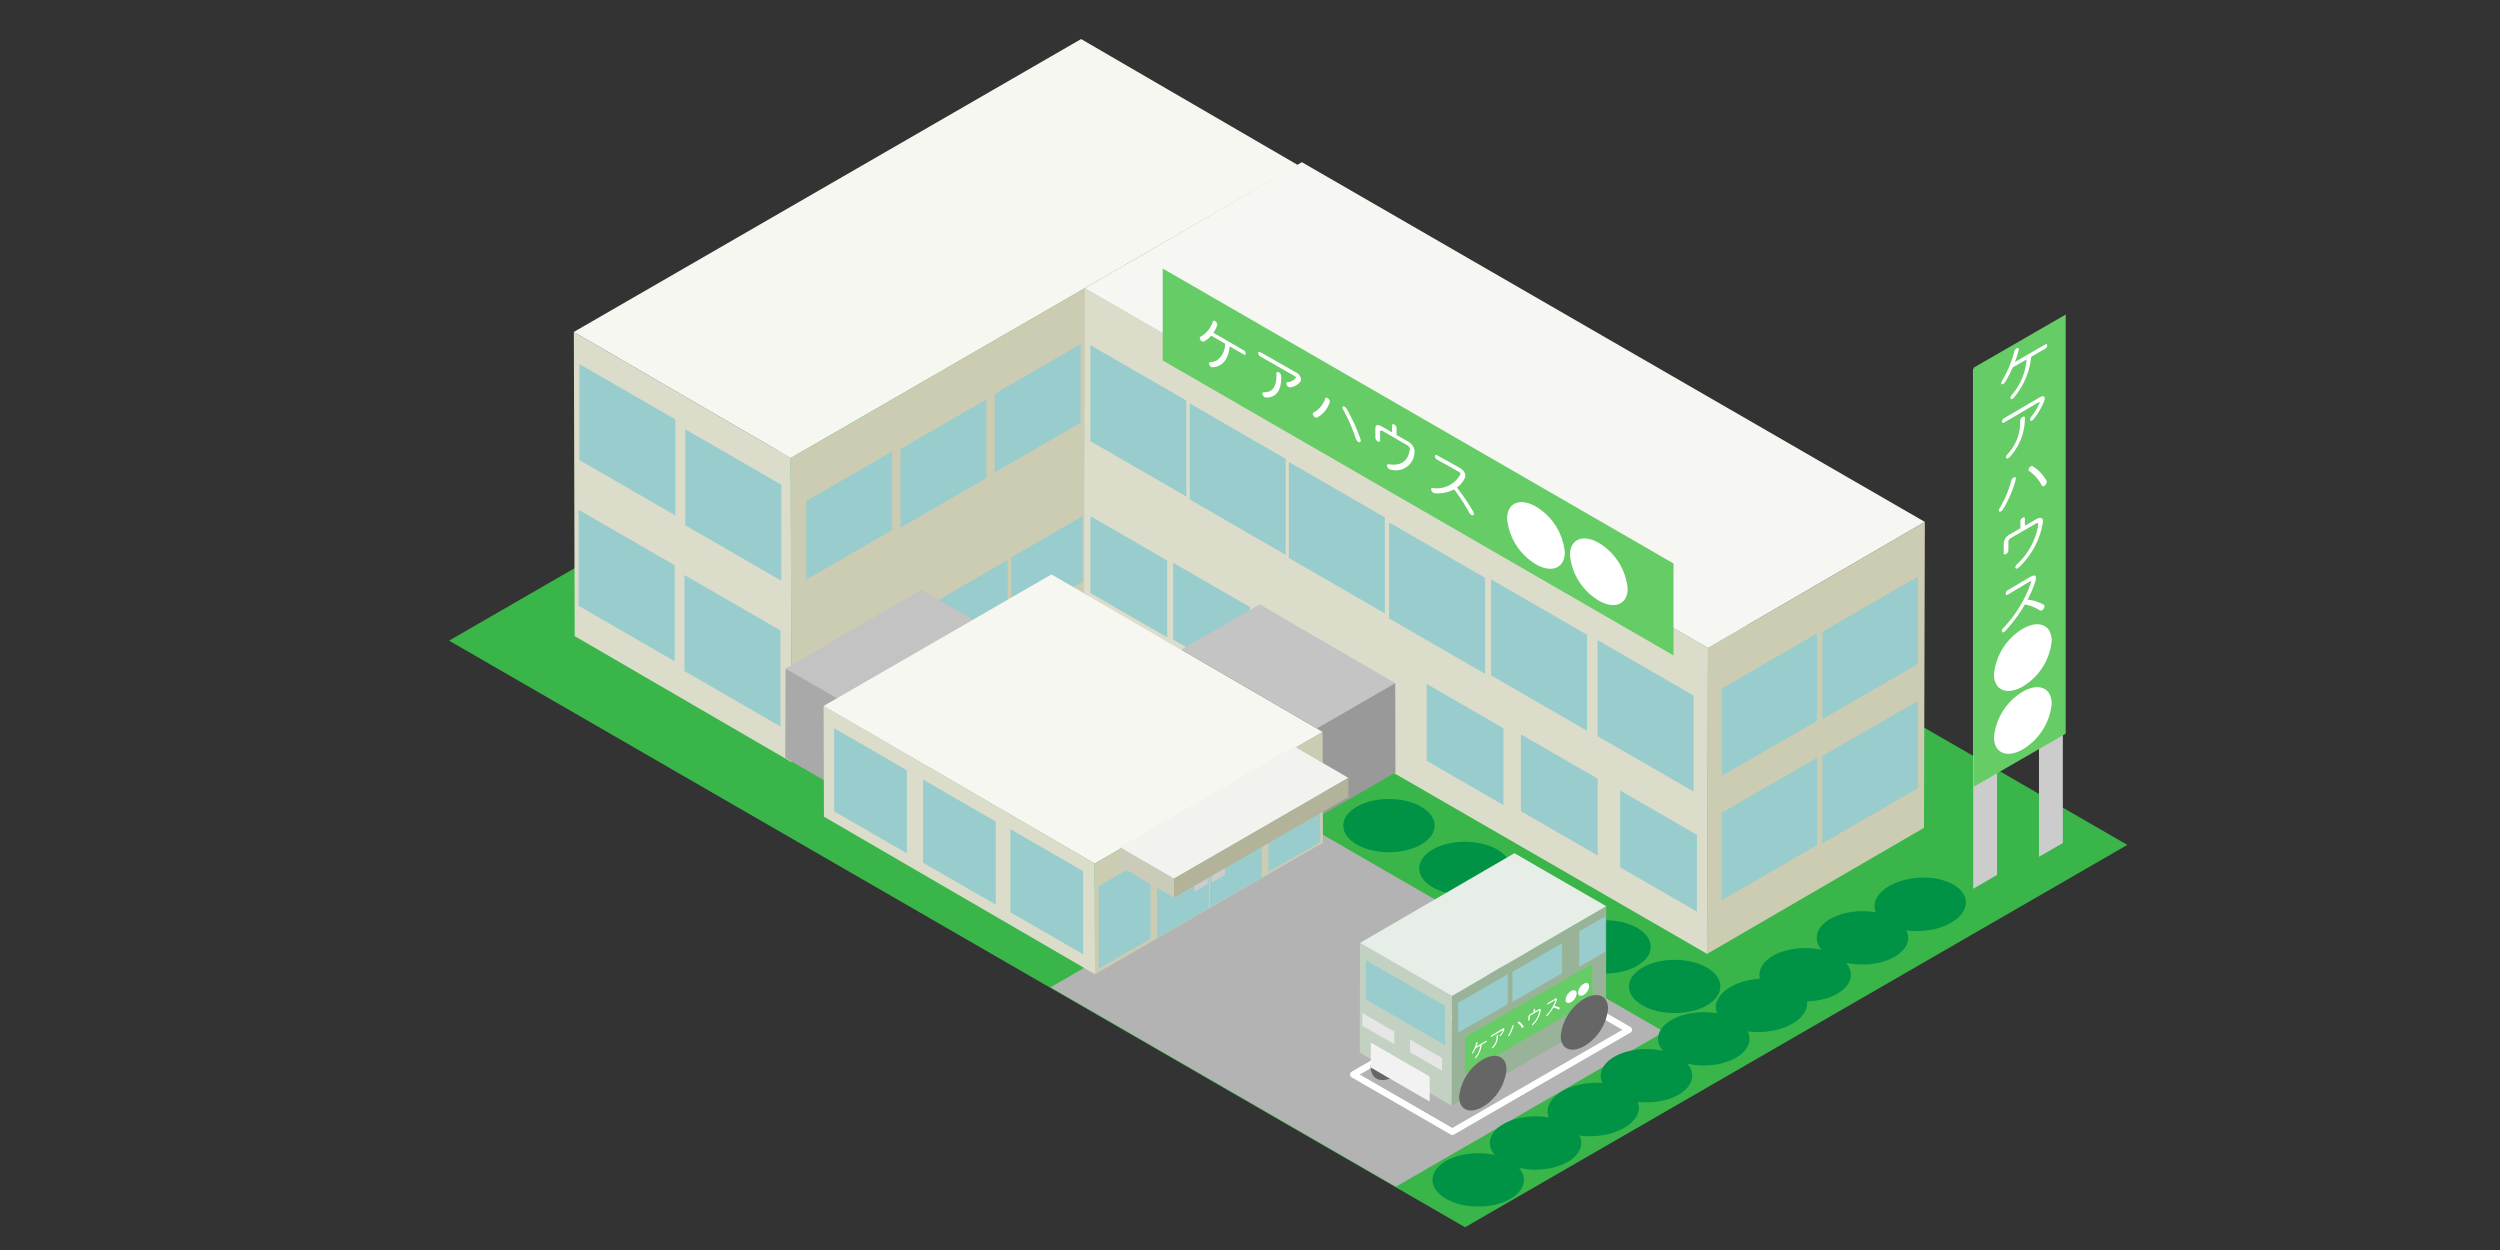 <svg xmlns="http://www.w3.org/2000/svg" width="320" height="160"><rect width="100%" height="100%" fill="#333333" stroke="none"/><defs><clipPath id="a"><path data-name="長方形 24032" transform="translate(-10203 590)" fill="#fff" stroke="#707070" d="M0 0h320v160H0z"/></clipPath></defs><g data-name="マスクグループ 171" transform="translate(10203 -590)" clip-path="url(#a)"><g data-name="グループ 16083"><path data-name="前面オブジェクトで型抜き 2" d="M-10015.472 747.089l-130.047-75.086 84.761-48.939 130.054 75.083-84.769 48.942z" fill="#39b54a"/><path data-name="パス 15134" d="M-10024.327 741.896l-44.2-25.525 34.334-19.823 44.2 25.525z" fill="#b3b3b3"/><path data-name="パス 15135" d="M-10017.099 735.275a.415.415 0 01-.207-.056l-12.684-7.322a.415.415 0 010-.719l22.59-13.045a.415.415 0 01.415 0l12.684 7.322a.415.415 0 010 .719l-22.59 13.043a.415.415 0 01-.208.058zm-11.854-7.737l11.854 6.843 21.761-12.564-11.854-6.843z" fill="#fff"/></g><g data-name="グループ 16202"><g data-name="グループ 16093"><g data-name="グループ 16089" fill="#009245"><g data-name="グループ 16087"><g data-name="グループ 16084" transform="translate(-9998.107 714.896)"><ellipse data-name="楕円形 415" cx="5.855" cy="3.412" rx="5.855" ry="3.412" transform="rotate(-3.62 19.124 -229.35)"/><ellipse data-name="楕円形 416" cx="5.854" cy="3.412" rx="5.854" ry="3.412" transform="translate(7.336 4.662)"/><ellipse data-name="楕円形 417" cx="5.854" cy="3.412" rx="5.854" ry="3.412" transform="translate(0 9.384)"/></g><g data-name="グループ 16085" transform="translate(-10019.639 728.23)"><ellipse data-name="楕円形 418" cx="5.855" cy="3.412" rx="5.855" ry="3.412" transform="rotate(-3.62 19.124 -229.35)"/><ellipse data-name="楕円形 419" cx="5.854" cy="3.412" rx="5.854" ry="3.412" transform="translate(7.336 4.662)"/><ellipse data-name="楕円形 420" cx="5.854" cy="3.412" rx="5.854" ry="3.412" transform="translate(0 9.384)"/></g><g data-name="グループ 16086" transform="translate(-9977.796 701.97)"><ellipse data-name="楕円形 421" cx="5.855" cy="3.412" rx="5.855" ry="3.412" transform="rotate(-3.62 19.125 -229.367)"/><ellipse data-name="楕円形 422" cx="5.854" cy="3.412" rx="5.854" ry="3.412" transform="translate(7.336 4.663)"/><ellipse data-name="楕円形 423" cx="5.854" cy="3.412" rx="5.854" ry="3.412" transform="translate(0 9.385)"/></g></g><g data-name="グループ 16088" transform="translate(-10031.062 692.27)"><ellipse data-name="楕円形 424" cx="5.849" cy="3.407" rx="5.849" ry="3.407" transform="translate(36.569 20.591)"/><ellipse data-name="楕円形 425" cx="5.849" cy="3.407" rx="5.849" ry="3.407" transform="translate(27.657 15.52)"/><ellipse data-name="楕円形 426" cx="5.849" cy="3.407" rx="5.849" ry="3.407" transform="translate(19.208 10.498)"/><ellipse data-name="楕円形 427" cx="5.849" cy="3.407" rx="5.849" ry="3.407" transform="translate(9.72 5.475)"/><ellipse data-name="楕円形 428" cx="5.849" cy="3.407" rx="5.849" ry="3.407"/></g></g><g data-name="グループ 16092"><path data-name="パス 15136" d="M-9938.957 697.907l-3.053 1.763v-66.521l3.053-1.763z" fill="#ccc"/><path data-name="パス 15137" d="M-9947.375 701.994l-3.053 1.763v-66.521l3.053-1.763z" fill="#ccc"/><path data-name="パス 15138" d="M-9950.356 690.699v-53.645l11.768-6.795v53.645z" fill="#6c6"/><g data-name="グループ 16090" fill="#fff"><path data-name="パス 15139" d="M-9945.378 637.034a15.418 15.418 0 01-.936 1.827.864.864 0 01-.266.281c-.148.084-.266.049-.266-.1a.7.7 0 01.123-.33 14.559 14.559 0 001.556-3.727.6.6 0 01.281-.389c.138-.079.29-.064.29.113a1.042 1.042 0 01-.015.1 10.768 10.768 0 01-.483 1.526l3.89-2.245c.163-.094.246-.01.246.123a.491.491 0 01-.246.409l-1.808 1.048a9.565 9.565 0 01-2.186 5.2.734.734 0 01-.192.172c-.153.089-.271.034-.271-.108a.61.61 0 01.172-.364 10.123 10.123 0 00.842-1.2 7.971 7.971 0 001.049-3.353z"/><path data-name="パス 15140" d="M-9941.962 640.889c.458-.271.684-.2.684.1a1.494 1.494 0 01-.123.507 9.691 9.691 0 01-1.26 2.117.73.73 0 01-.227.212c-.158.089-.266.03-.266-.113a.624.624 0 01.162-.374 8.1 8.1 0 001.024-1.684.4.4 0 00.039-.138c0-.059-.059-.054-.162 0l-4.377 2.565c-.187.108-.281.02-.281-.118a.551.551 0 01.272-.43zm-2.452 2.949a.572.572 0 01.3-.453c.153-.089.3-.089.3.1v.266a7.325 7.325 0 01-1.94 4.742.738.738 0 01-.187.158c-.162.094-.281.03-.281-.128a.631.631 0 01.192-.4 5.856 5.856 0 001.61-4.023v-.266z"/><path data-name="パス 15141" d="M-9945.27 651.138c.153-.089.305-.074.305.113 0 .03-.01.069-.015.113a14.81 14.81 0 01-1.615 3.806.918.918 0 01-.266.281c-.153.089-.291.049-.291-.108a.659.659 0 01.118-.32 13.38 13.38 0 001.477-3.506.64.64 0 01.287-.379zm1.92-1a.6.6 0 01.286-.438.257.257 0 01.251-.02 5.122 5.122 0 011.758 1.837.3.3 0 01.039.158.669.669 0 01-.32.522c-.118.069-.241.069-.31-.059a5.192 5.192 0 00-1.63-1.856.161.161 0 01-.074-.144z"/><path data-name="パス 15142" d="M-9942.394 656.478c.566-.33.891-.222.891.261 0 .049-.01.113-.015.177a10.113 10.113 0 01-3.058 5.692 1.061 1.061 0 01-.158.128c-.182.108-.3.034-.3-.113a.667.667 0 01.227-.419 8.719 8.719 0 002.688-4.948c.044-.32-.049-.374-.369-.192l-3.043 1.758c-.29.167-.394.305-.394.537v1.113a.573.573 0 01-.3.438c-.148.084-.3.084-.3-.094v-1.2a1.421 1.421 0 01.857-1.256l1.275-.739v-.906a.57.57 0 01.286-.433c.148-.084.29-.079.29.1v.906z"/><path data-name="パス 15143" d="M-9943.192 663.874c.517-.305.8-.271.8.1a1.481 1.481 0 01-.084.438 13.534 13.534 0 01-1 2.344 5.25 5.25 0 012.073.65.218.218 0 01.1.2.664.664 0 01-.315.507.262.262 0 01-.286.01 5.24 5.24 0 00-1.91-.748 19.72 19.72 0 01-2.5 3.383.81.81 0 01-.167.143c-.172.1-.281.02-.281-.128a.636.636 0 01.2-.4 15.993 15.993 0 003.5-5.726.679.679 0 00.044-.187c0-.1-.089-.084-.256.025l-2.723 1.62c-.187.108-.281.03-.281-.113a.573.573 0 01.271-.448z"/></g><g data-name="グループ 16091" fill="#fff"><path data-name="パス 15144" d="M-9940.385 672.042a7.662 7.662 0 01-3.693 5.825c-2.038 1.177-3.693.478-3.693-1.561a7.662 7.662 0 013.693-5.825c2.038-1.181 3.693-.482 3.693 1.561z"/><path data-name="パス 15145" d="M-9940.385 680.088a7.662 7.662 0 01-3.693 5.825c-2.038 1.177-3.693.478-3.693-1.561a7.662 7.662 0 013.693-5.825c2.038-1.176 3.693-.477 3.693 1.561z"/></g></g></g><g data-name="グループ 16149"><g data-name="グループ 16145"><g data-name="グループ 16104"><g data-name="グループ 16098"><g data-name="グループ 16097"><g data-name="グループ 16094"><path data-name="パス 15146" d="M-10101.684 687.553l-27.756-16.131-.108-38.933 27.76 16.135z" fill="#dcdccb"/></g><g data-name="グループ 16095"><path data-name="パス 15147" d="M-10101.792 648.625l-27.761-16.135 64.935-37.49 27.76 16.135z" fill="#f7f7f2"/></g><g data-name="グループ 16096"><path data-name="パス 15148" d="M-10036.858 611.135l.108 38.928-64.935 37.49-.108-38.928z" fill="#ccccb3"/></g></g></g><g data-name="グループ 16103"><g data-name="グループ 16102"><g data-name="グループ 16099"><path data-name="パス 15149" d="M-9984.379 672.935l27.76-16.13-.112 39.158-27.765 16.135z" fill="#ccccb3"/></g><g data-name="グループ 16100"><path data-name="パス 15150" d="M-10064.126 626.896l27.765-16.135 79.741 46.043-27.76 16.13z" fill="#f6f6f2"/></g><g data-name="グループ 16101"><path data-name="パス 15151" d="M-9984.38 672.934l-.113 39.159-79.741-46.043.108-39.154z" fill="#dcdccb"/></g></g></g></g><g data-name="グループ 16110" fill="#9cc"><g data-name="グループ 16105"><path data-name="パス 15152" d="M-10051.143 653.564l-12.29-7.1v-12.29l12.29 7.1z"/><path data-name="パス 15153" d="M-10038.428 661.029l-12.29-7.1v-12.29l12.29 7.1z"/><path data-name="パス 15154" d="M-10025.744 668.513l-12.29-7.1v-12.29l12.29 7.1z"/><path data-name="パス 15155" d="M-10012.913 676.253l-12.29-7.1v-12.29l12.29 7.1z"/><path data-name="パス 15156" d="M-9999.864 683.541l-12.29-7.1v-12.29l12.29 7.1z"/><path data-name="パス 15157" d="M-9986.226 691.32l-12.29-7.1v-12.29l12.29 7.1z"/></g><g data-name="グループ 16108"><g data-name="グループ 16106"><path data-name="パス 15158" d="M-9970.42 682.269l-12.211 7.051v-11.187l12.211-7.051z"/><path data-name="パス 15159" d="M-9957.52 675.001l-12.211 7.051v-11.188l12.211-7.051z"/></g><g data-name="グループ 16107"><path data-name="パス 15160" d="M-9970.42 698.173l-12.211 7.051v-11.187l12.211-7.051z"/><path data-name="パス 15161" d="M-9957.52 690.906l-12.211 7.051v-11.192l12.211-7.051z"/></g></g><g data-name="グループ 16109"><path data-name="パス 15162" d="M-9985.793 706.692l-9.828-5.677v-9.833l9.828 5.677z"/><path data-name="パス 15163" d="M-9998.496 699.504l-9.828-5.677v-9.833l9.828 5.677z"/><path data-name="パス 15164" d="M-10010.559 693.053l-9.828-5.677v-9.833l9.828 5.677z"/></g></g><g data-name="グループ 16111" fill="#9cc"><path data-name="パス 15165" d="M-10043.007 677.542l-9.828-5.677v-9.833l9.828 5.677z"/><path data-name="パス 15166" d="M-10053.593 671.585l-9.828-5.677v-9.833l9.828 5.677z"/></g><g data-name="グループ 16116" fill="#9cc"><g data-name="グループ 16112"><path data-name="パス 15167" d="M-10076.745 651.198l-10.99 6.347v-10.072l10.99-6.342z"/><path data-name="パス 15168" d="M-10088.809 657.843l-10.99 6.347v-10.07l10.99-6.342z"/><path data-name="パス 15169" d="M-10064.683 644.115l-10.986 6.342v-10.064l10.99-6.347z"/></g><g data-name="グループ 16113"><path data-name="パス 15170" d="M-10116.55 655.985l-12.29-7.1v-12.293l12.29 7.1z"/><path data-name="パス 15171" d="M-10102.998 664.333l-12.29-7.1v-12.29l12.29 7.1z"/></g><g data-name="グループ 16114"><path data-name="パス 15172" d="M-10116.644 674.643l-12.29-7.1v-12.29l12.29 7.1z"/><path data-name="パス 15173" d="M-10103.097 682.994l-12.29-7.1v-12.29l12.29 7.1z"/></g><g data-name="グループ 16115"><path data-name="パス 15174" d="M-10064.417 664.444l-9.158 5.288v-8.388l9.158-5.288z"/><path data-name="パス 15175" d="M-10074.017 670.058l-9.158 5.288v-8.39l9.158-5.288z"/></g></g><g data-name="グループ 16144"><g data-name="グループ 16121"><g data-name="グループ 16120"><g data-name="グループ 16117"><path data-name="パス 15176" d="M-10092.496 681.315l17.351-10.084-.03 11.438-17.351 10.084z" fill="#999"/></g><g data-name="グループ 16118"><path data-name="パス 15177" d="M-10102.452 675.569l17.352-10.084 9.956 5.746-17.352 10.084z" fill="#c3c3c3"/></g><g data-name="グループ 16119"><path data-name="パス 15178" d="M-10092.497 681.313l-.03 11.438-9.957-5.744.03-11.438z" fill="#a9a9a9"/></g></g></g><g data-name="グループ 16143"><g data-name="グループ 16126"><g data-name="グループ 16125"><g data-name="グループ 16122"><path data-name="パス 15179" d="M-10034.337 694.625l-17.351-10.085-.03-11.438 17.352 10.084z" fill="#a9a9a9"/></g><g data-name="グループ 16123"><path data-name="パス 15180" d="M-10034.366 683.186l-17.352-10.084 9.956-5.746 17.352 10.084z" fill="#c4c4c4"/></g><g data-name="グループ 16124"><path data-name="パス 15181" d="M-10024.41 677.44l.03 11.438-9.956 5.746-.03-11.438z" fill="#999"/></g></g></g><g data-name="グループ 16142"><g data-name="グループ 16131"><g data-name="グループ 16130"><g data-name="グループ 16127"><path data-name="パス 15182" d="M-10062.836 714.703l-34.7-20.168-.042-14.168 34.7 20.168z" fill="#dcdccb"/></g><g data-name="グループ 16128"><path data-name="パス 15183" d="M-10062.875 700.532l-34.7-20.168 29.162-16.839 34.7 20.168z" fill="#f7f7f2"/></g><g data-name="グループ 16129"><path data-name="パス 15184" d="M-10033.706 683.691l.039 14.171-29.169 16.842-.039-14.171z" fill="#ccccb3"/></g></g></g><g data-name="グループ 16135"><g data-name="グループ 16133" fill="#9cc"><path data-name="パス 15185" d="M-10055.731 710.158l-6.623 3.821v-10.567l6.623-3.826z"/><path data-name="パス 15186" d="M-10034.017 697.799l-6.623 3.821v-10.566l6.623-3.826z"/><g data-name="グループ 16132"><path data-name="パス 15187" d="M-10048.271 706.249l-6.618 3.821v-10.567l6.618-3.826z"/><path data-name="パス 15188" d="M-10041.49 702.329l-6.622 3.83v-10.576l6.623-3.821z"/></g></g><g data-name="グループ 16134" fill="#ccc"><path data-name="パス 15189" d="M-10048.414 703.166l-1.723.995v-2.019l1.723-.995z"/><path data-name="パス 15190" d="M-10046.198 701.985l-1.723.995v-2.02l1.723-.995z"/></g></g><g data-name="グループ 16140"><g data-name="グループ 16139"><g data-name="グループ 16136"><path data-name="パス 15191" d="M-10052.726 704.906l-6.943-4.033v-2.452l6.943 4.038z" fill="#cbcbb9"/></g><g data-name="グループ 16137"><path data-name="パス 15192" d="M-10052.731 702.458l-6.943-4.038 22.322-12.886 6.943 4.033z" fill="#f2f2ee"/></g><g data-name="グループ 16138"><path data-name="パス 15193" d="M-10030.411 689.567v2.452l-22.32 12.886v-2.447z" fill="#b3b39a"/></g></g></g><g data-name="グループ 16141" fill="#9cc"><path data-name="パス 15194" d="M-10086.918 699.232l-9.306-5.377v-10.64l9.306 5.377z"/><path data-name="パス 15195" d="M-10075.544 705.801l-9.306-5.377v-10.641l9.306 5.377z"/><path data-name="パス 15196" d="M-10064.367 712.146l-9.306-5.377V696.13l9.306 5.377z"/></g></g></g></g></g><g data-name="グループ 16148"><path data-name="パス 15197" d="M-9988.787 673.895l-65.387-37.756v-11.768l65.387 37.756z" fill="#6c6"/><g data-name="グループ 16146" fill="#fff"><path data-name="パス 15198" d="M-10047.964 632.963a3.025 3.025 0 01-.936.743.274.274 0 01-.266-.03.52.52 0 01-.266-.4.2.2 0 01.123-.187 3.427 3.427 0 001.556-1.93c.044-.138.163-.133.281-.069a.588.588 0 01.286.448.666.666 0 01-.015.089 3.573 3.573 0 01-.483.97l3.89 2.245a.5.5 0 01.246.409c0 .133-.084.217-.246.123l-1.807-1.044c-.143 1.679-.975 2.619-2.186 2.674a.345.345 0 01-.192-.054.57.57 0 01-.271-.423.159.159 0 01.172-.167 2.137 2.137 0 00.842-.231 2.6 2.6 0 001.049-2.142z"/><path data-name="パス 15199" d="M-10037.157 637.646a1.14 1.14 0 01.689.9.613.613 0 01-.123.364 1.919 1.919 0 01-1.261.66.381.381 0 01-.231-.049.542.542 0 01-.266-.419.171.171 0 01.162-.187 1.6 1.6 0 001.024-.5.146.146 0 00.039-.1c0-.059-.059-.123-.162-.182l-4.378-2.494a.548.548 0 01-.281-.443c0-.143.094-.226.271-.123zm-2.452.118c0-.192.153-.192.3-.1a.571.571 0 01.305.458v.266c0 1.615-.694 2.531-1.945 2.5a.388.388 0 01-.187-.054.582.582 0 01-.281-.448c0-.1.049-.177.192-.177 1.113.015 1.61-.694 1.61-2.166v-.271z"/><path data-name="パス 15200" d="M-10033.08 640.949a.6.6 0 01.3.463.615.615 0 01-.015.094 3.434 3.434 0 01-1.615 1.94.284.284 0 01-.266-.03.59.59 0 01-.286-.438.191.191 0 01.118-.182 3.138 3.138 0 001.477-1.8c.041-.12.169-.116.287-.047zm1.92 1.221c0-.148.133-.2.286-.108a.713.713 0 01.251.271 23.233 23.233 0 011.758 3.865.6.6 0 01.039.2c0 .207-.158.251-.32.158a.78.78 0 01-.31-.414 23.025 23.025 0 00-1.63-3.742.446.446 0 01-.074-.229z"/><path data-name="パス 15201" d="M-10022.824 646.489a1.582 1.582 0 01.891 1.29.949.949 0 01-.015.162 2.376 2.376 0 01-3.058 2.162.428.428 0 01-.158-.054.6.6 0 01-.305-.463c0-.1.069-.182.231-.158 1.517.226 2.452-.34 2.688-1.846.044-.271-.049-.438-.369-.62l-3.043-1.758c-.286-.167-.389-.143-.389.084v1.113c0 .177-.148.182-.3.094a.565.565 0 01-.3-.438v-1.183c0-.522.281-.6.857-.266l1.28.739v-.906c0-.177.148-.182.286-.1a.546.546 0 01.286.433v.906z"/><path data-name="パス 15202" d="M-10016.236 649.842c.517.291.8.655.8 1.034a.755.755 0 01-.084.345 3.179 3.179 0 01-1 1.187 25.256 25.256 0 012.073 3.043.678.678 0 01.1.32c0 .187-.148.241-.315.143a.78.78 0 01-.29-.32 26.558 26.558 0 00-1.91-2.959 4.478 4.478 0 01-2.5.5.4.4 0 01-.167-.054.571.571 0 01-.281-.448.159.159 0 01.2-.172 3.381 3.381 0 003.5-1.684.281.281 0 00.044-.138c0-.1-.089-.182-.256-.276l-2.723-1.531a.54.54 0 01-.281-.433c0-.143.094-.231.271-.128z"/></g><g data-name="グループ 16147" fill="#fff"><path data-name="パス 15203" d="M-9998.353 666.879a7.662 7.662 0 01-3.693-5.825c0-2.038 1.654-2.738 3.693-1.561a7.662 7.662 0 013.693 5.825c0 2.038-1.655 2.738-3.693 1.561z"/><path data-name="パス 15204" d="M-10006.398 662.231a7.662 7.662 0 01-3.693-5.825c0-2.038 1.654-2.738 3.693-1.561a7.662 7.662 0 013.692 5.82c0 2.043-1.65 2.747-3.692 1.566z"/></g></g></g><g data-name="グループ 16201"><g data-name="グループ 16200"><g data-name="グループ 16190" fill="#666"><path data-name="パス 15253" d="M-10021.495 723.005a6.272 6.272 0 01-3.028 4.776c-1.674.965-3.028.394-3.028-1.28a6.272 6.272 0 013.028-4.776c1.674-.966 3.028-.39 3.028 1.28z"/><path data-name="パス 15254" d="M-10008.496 715.225a6.272 6.272 0 01-3.028 4.776c-1.674.965-3.028.394-3.028-1.28a6.272 6.272 0 013.028-4.776c1.673-.965 3.028-.389 3.028 1.28z"/></g><g data-name="グループ 16195"><g data-name="グループ 16194"><g data-name="グループ 16191"><path data-name="パス 15255" d="M-9997.398 705.998l-.039 14.048-19.76 11.482.039-14.048z" fill="#99b399"/></g><g data-name="グループ 16192"><path data-name="パス 15256" d="M-10017.158 717.48l-.039 14.048-11.758-6.79.039-14.048z" fill="#c2d1c2"/></g><g data-name="グループ 16193"><path data-name="パス 15257" d="M-9997.399 705.998l-19.759 11.482-11.759-6.79 19.76-11.482z" fill="#e7ede7"/></g></g></g><path data-name="パス 15258" d="M-10018.034 723.783l-10.143-5.859v-5.022l10.143 5.859z" fill="#9cc"/><path data-name="パス 15259" d="M-10010.008 718.525l-6.352 3.663v-3.841l6.352-3.663z" fill="#9cc"/><path data-name="パス 15260" d="M-10003.066 714.585l-6.352 3.663v-3.841l6.352-3.663z" fill="#9cc"/><path data-name="パス 15261" d="M-9997.503 711.808l-3.348 1.93v-4.53l3.348-1.93z" fill="#9cc"/><path data-name="パス 15262" d="M-10020 731.001l-7.533-4.353v-3.2l7.533 4.353z" fill="#f2f2f2"/><path data-name="パス 15263" d="M-10024.533 723.655l-4.087-2.363v-1.625l4.087 2.363z" fill="#e6e6e6"/><path data-name="パス 15264" d="M-10018.428 727.052l-4.087-2.363v-1.625l4.087 2.363z" fill="#e6e6e6"/><g data-name="グループ 16198"><path data-name="パス 15265" d="M-9999.176 718.012l-16.3 9.414v-4.675l16.3-9.414z" fill="#6c6"/><g data-name="グループ 16196" fill="#fff"><path data-name="パス 15266" d="M-10014.115 724.167a5.006 5.006 0 01-.3.586.293.293 0 01-.084.089c-.049.03-.084.015-.084-.03a.222.222 0 01.039-.108 4.566 4.566 0 00.5-1.192.2.2 0 01.089-.123c.044-.025.094-.02.094.034a.1.1 0 010 .034 3.658 3.658 0 01-.153.487l1.246-.719c.054-.03.079 0 .079.039a.149.149 0 01-.079.128l-.581.335a3.041 3.041 0 01-.7 1.664.28.28 0 01-.059.054c-.049.03-.089.01-.089-.034a.2.2 0 01.054-.118 3.582 3.582 0 00.271-.384 2.547 2.547 0 00.335-1.073z"/><path data-name="パス 15267" d="M-10010.659 721.675c.148-.089.222-.064.222.034a.48.48 0 01-.039.162 3.126 3.126 0 01-.4.679.236.236 0 01-.074.069c-.049.03-.084.01-.084-.034a.19.19 0 01.054-.118 2.618 2.618 0 00.33-.542.251.251 0 00.01-.044c0-.02-.02-.02-.054 0l-1.4.822c-.059.034-.089 0-.089-.039a.165.165 0 01.089-.138zm-.783.945a.194.194 0 01.1-.148c.049-.03.1-.03.1.034v.084a2.335 2.335 0 01-.62 1.517.175.175 0 01-.059.049c-.054.03-.089.01-.089-.039a.206.206 0 01.059-.128 1.888 1.888 0 00.517-1.29v-.079z"/><path data-name="パス 15268" d="M-10009.354 721.228c.049-.03.1-.025.1.034a.084.084 0 010 .034 4.571 4.571 0 01-.517 1.216.293.293 0 01-.084.089c-.049.03-.094.015-.094-.034a.2.2 0 01.039-.1 4.3 4.3 0 00.473-1.123.21.21 0 01.083-.116zm.615-.32a.2.2 0 01.094-.143.076.076 0 01.079 0 1.605 1.605 0 01.561.586.089.089 0 01.01.049.213.213 0 01-.1.167c-.039.02-.079.02-.1-.02a1.69 1.69 0 00-.522-.6.044.044 0 01-.019-.039z"/><path data-name="パス 15269" d="M-10006.069 719.208c.182-.1.286-.069.286.084a.282.282 0 010 .059 3.255 3.255 0 01-.98 1.822.155.155 0 01-.049.039c-.059.034-.1.01-.1-.034a.193.193 0 01.074-.133 2.817 2.817 0 00.862-1.585c.015-.1-.015-.118-.118-.064l-.975.561c-.094.054-.123.1-.123.172v.355a.176.176 0 01-.094.138c-.049.03-.094.025-.094-.03v-.384a.457.457 0 01.276-.4l.409-.236v-.291a.176.176 0 01.094-.138c.049-.03.094-.025.094.03v.29z"/><path data-name="パス 15270" d="M-10003.962 717.844c.167-.1.256-.089.256.034a.408.408 0 01-.025.138 4.385 4.385 0 01-.32.748 1.694 1.694 0 01.665.207.072.072 0 01.034.064.212.212 0 01-.1.162.082.082 0 01-.094 0 1.706 1.706 0 00-.611-.241 6.483 6.483 0 01-.8 1.083.358.358 0 01-.054.044c-.054.03-.089 0-.089-.039a.2.2 0 01.064-.128 5.226 5.226 0 001.123-1.832.2.2 0 00.015-.059c0-.034-.03-.025-.084.01l-.872.517c-.059.034-.089.01-.089-.034a.179.179 0 01.089-.143z"/></g><g data-name="グループ 16197" fill="#fff"><path data-name="パス 15271" d="M-10001.185 717.155a1.46 1.46 0 01-.709 1.118c-.394.227-.709.094-.709-.3a1.46 1.46 0 01.709-1.118c.394-.222.709-.089.709.3z"/><path data-name="パス 15272" d="M-9999.589 716.234a1.46 1.46 0 01-.709 1.118c-.394.227-.709.094-.709-.3a1.46 1.46 0 01.709-1.118c.394-.222.709-.091.709.3z"/></g></g><g data-name="グループ 16199" fill="#666"><path data-name="パス 15273" d="M-10010.17 726.895a6.272 6.272 0 01-3.028 4.776c-1.674.965-3.028.394-3.028-1.28a6.272 6.272 0 013.028-4.776c1.677-.965 3.028-.389 3.028 1.28z"/><path data-name="パス 15274" d="M-9997.171 719.115a6.272 6.272 0 01-3.028 4.776c-1.674.965-3.028.394-3.028-1.28a6.272 6.272 0 013.028-4.776c1.674-.965 3.028-.389 3.028 1.28z"/></g></g></g></g></g></svg>
